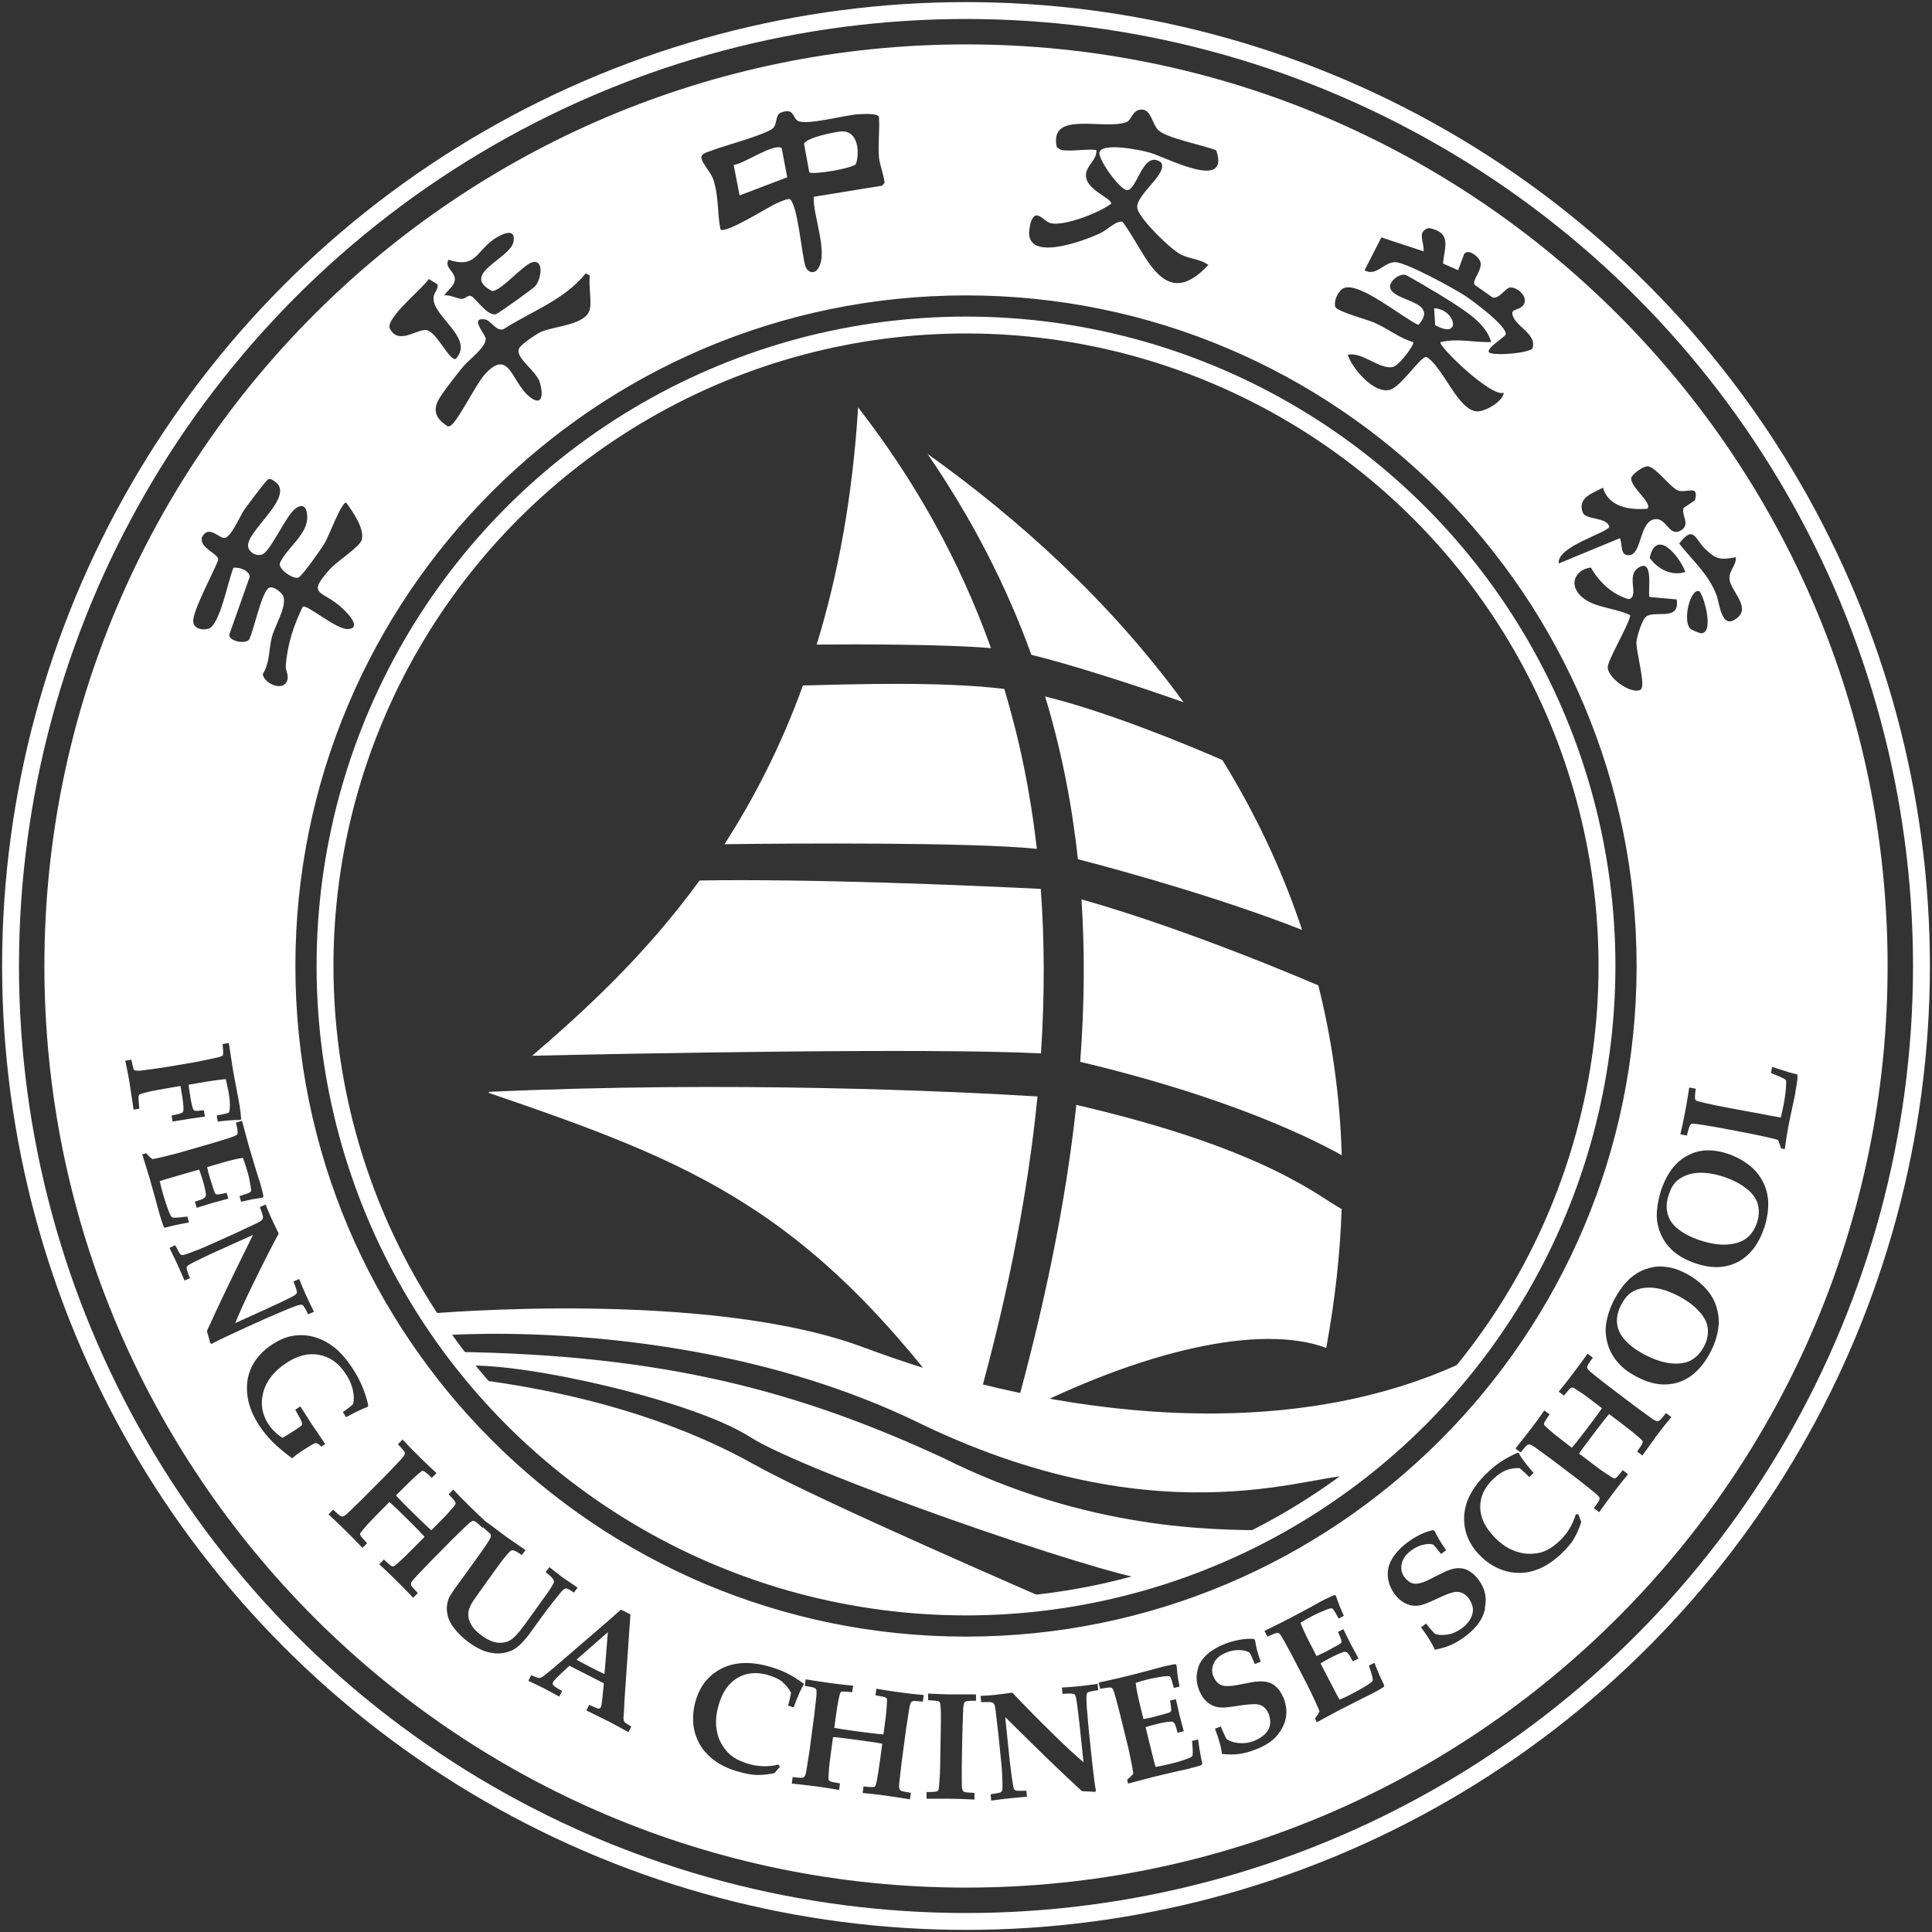 <?xml version="1.0" encoding="UTF-8"?>
<svg  xmlns="http://www.w3.org/2000/svg" version="1.1" viewBox="0 0 1832 1832">

  <rect x="0" y="0" width="1832" height="1832" fill="#333333" stroke="none"/>

  <defs>
    <style>
      .st0 {
        fill: #fff;
      }

      .st1 {
        fill: none;
        stroke: #fff;
        stroke-miterlimit: 10;
        stroke-width: 16px;
      }
    </style>
  </defs>
  <g id="Logo">
    <g>
      <circle id="inner_circle" class="st1" cx="916" cy="916" r="607.8"/>
      <g>
        <path class="st0" d="M716.4,1389.4c-58.2-32.9-144-65.8-264.8-81.4,111.5,131.9,278.1,215.7,464.4,215.7s54.4-1.8,80.9-5.4c-.4-.2-221.7-95.8-280.5-129h0Z"/>
        <path class="st0" d="M711.2,1362.6c52.8,33.9,333,130.9,379.6,135.7,39.8-11.9,77.9-27.8,113.9-47.3-53.2,0-173.5,0-310.7-68.7-134-61.9-261.9-97.7-463.3-100.4,3.3,4.4,6.8,8.8,10.2,13.1,58-2.8,216.4,33.1,270.3,67.6h0Z"/>
        <path class="st0" d="M820,1278.1c-148.2-56.2-413.7-32.4-414.6-32.3,4.5,6.9,9.1,13.8,13.9,20.5.3,0,243.5-20.1,455.7,84.7,235.2,112.5,381,41.1,408.1,49.2,42.9-32.6,81.3-70.7,114.2-113.3-187.7,93.3-428.9,47.4-577.3-8.9h0Z"/>
      </g>
      <g>
        <path class="st0" d="M983.2,804.9c-6.1-53.5-16.5-104-30.9-151.6-59.6-7.4-145.7-4.4-190.9-3.3-20.9,57.6-46.5,107.2-74.4,150.5,65.6-.8,233.3-2,296.2,4.4h0Z"/>
        <path class="st0" d="M987.1,998.8c3.6-54.7,3.4-106.6-.2-155.9-68.7-3.4-216.1-9.7-323.5-8-51.7,71-108.9,123.4-158.8,166.2,89.1-2,376.1-7.7,482.5-2.2h0Z"/>
        <path class="st0" d="M464.3,1035.2c-.4.3-.8.7-1.2,1,196.2,67.1,306,110.4,456.9,319.4,33.5-114.7,54.3-219.5,63.8-315.9-82.5-5-290.6-14.8-519.5-4.4h0Z"/>
        <path class="st0" d="M939.7,614.6c-30.1-84.3-72.8-159.7-126-228.3-5.3,85.6-19.3,159.9-39.3,224.9,40.5-.3,120.9-.4,165.3,3.4h0Z"/>
        <path class="st0" d="M1122.3,665.9c-70.2-96.3-157.1-174.3-242.8-235.5,42.3,61.6,74.8,125,98.5,190.5,38,9.3,99.1,29,144.3,45h0Z"/>
        <path class="st0" d="M1234.7,881.8c-19.3-58.1-45.1-111.7-75.6-161.1-34.5-15-109.1-45.8-168.1-60.3,15.2,50,25.4,101.4,31.1,154.3,49.8,13,138.3,37.9,212.6,67.1h0Z"/>
        <path class="st0" d="M1024.3,1006.9c56.1,13.2,164.6,42.6,248,88.5-1.7-56.8-9.5-110.4-22.2-161-.3,0-118.2-51.5-224.6-81.6,3.3,49.9,2.8,101.2-1.2,154h0Z"/>
        <path class="st0" d="M1020.6,1047.8c-10,93.2-30.3,191.3-59.2,295.1,121.8-62.6,233.3-88,296.2-64.8,8.4-45.6,13.2-89.4,14.6-131.7-20.4-10.4-69.9-56.6-251.6-98.7h0Z"/>
      </g>
      <circle id="outer_circle" class="st1" cx="916" cy="916" r="906"/>
      <g>
        <path class="st0" d="M1611.7,1244.2c-4.7-5.6-11.4-10.6-19.9-15.2-5.9-3.1-11.6-5.3-17.1-6.7-5.6-1.3-10.7-1.7-15.4-1.1s-8.8,2-12.3,4.3-6.7,6.1-9.6,11.5c-3.3,6.1-4.6,12.1-4,17.9s3.2,11.2,7.8,16.2c4.6,4.9,10.3,9.2,17.1,12.8h0c9.8,5.2,18.6,8.2,26.4,8.9,7.8.7,14.2-.3,19.1-3.1,4.9-2.8,8.8-7,11.9-12.7,2.8-5.3,4.1-10.7,3.8-16.2s-2.8-11.1-7.6-16.6h-.2Z"/>
        <path class="st0" d="M746.5,168.2l-5.3-27.8h0c-7.6-4.9-36,15.1-45.5,16l5.6,28.9,45.2-17.2h0Z"/>
        <path class="st0" d="M1359.9,292.3l1,16c25.8,14.3,19.3-15.3-1-16Z"/>
        <path class="st0" d="M811.7,155.4c3.8-12.2,1.6-32.3-14.6-30.7h0c-6.8.7-31.8,5.6-34.7,11.6l5,27.1c3.7,2.6,41.1-3.7,44.3-7.9h0Z"/>
        <path class="st0" d="M560,1580.9c4.9,2.5,9.2,4.7,13.2,6.5l3.2-39.7-29.8,26.1c3.9,2.2,8.4,4.5,13.4,7.1h0Z"/>
        <path class="st0" d="M1656.9,1127.8c-5.6-4.7-12.9-8.7-22.1-11.8-6.3-2.1-12.3-3.4-18-3.8s-10.8,0-15.3,1.4-8.4,3.4-11.5,6.2c-3.1,2.8-5.7,7.1-7.6,12.9-2.2,6.6-2.6,12.7-1.1,18.3,1.5,5.7,4.9,10.6,10.3,14.7,5.3,4.1,11.6,7.4,18.9,9.9h0c10.5,3.6,19.6,5.1,27.5,4.5s13.9-2.6,18.3-6.1c4.4-3.5,7.6-8.4,9.7-14.5,1.9-5.7,2.3-11.2,1.1-16.6s-4.6-10.4-10.1-15.2h0Z"/>
        <path class="st0" d="M916,42.1C433.4,42.1,42.1,433.4,42.1,916s391.3,873.9,873.9,873.9,873.9-391.3,873.9-873.9S1398.6,42.1,916,42.1ZM1646,528.5h0c.5,8-6.8,12.4-6,20.8,1.1,10.7,19.7,25.9,7.9,36.1-15.7,13.6-17-12.8-20.4-21.5-7.9-20.2-22.4-32-35.2-48.5,13.7-18.1,15-4.2,24.6,5.1,10.6,10.3,14.6,10.5,29.1,7.9h0ZM1613.1,600.5c-1.7,0-9.4-3.3-10.5-4.5h0c-7-7.4-.2-37.5,8.4-35.5,3.6.8,15.4,39.8,2.1,40h0ZM1556.1,653.7c-8,5.6-30.6-9.7-31.6-20.5-.6-6.7,19.8-39.8,21.4-49.8-15.2-7.9-41.3-6.8-50.8-23.2-6.3-10.8,2.3-21,13.5-22,7.6,13.7,20.8,26,36,30,10.1-3-2.8-21.9,8.6-29.6,15.8-10.7,8.8,23.9,11,27.5h0l25.7,2.3c3.4,22.3-23.1,8.7-30.1,17.4-3.2,4-7.9,18.3-8.1,23.6-.2,8.3,8.9,40.9,4.3,44.2h.1ZM1564.3,529c6.2-28.9,28.6-1.1,33.8,13.4-12.8,4.2-26.3-2.8-33.8-13.4ZM1526,499.4c-2.3-9.1-21.7-6.3-25-13-5.8-14.4,9.1-18.6,19-24,5.2,18.4,25.4,21.4,42.1,20,5.3-5.5-16.3-20.5-15.3-29.1.4-3.3,11.8-12.1,16.3-11,6.7.7,21,19.8,27.6,22.6,8.2,3.5,20.8-6.4,16.5,9.5l-10.8,7.3c-2.2,6.8,6.2,15-1.4,20.5-12.7,9.2-14.3-13.4-27.4-9.5-13.1,3.9-10.9,32.5-22.5,33.7-9.1,1-6.4-9.9-9-16.1h0l-58,24c-2.5-16.1,46.8-29.1,48-35h-.1ZM1309.8,225.1l40.1,13.2c.9-8.6-7-18.9,5.1-22.1,21.8,4.4,14.9,17.5,13.3,33.7l14.4,6.3,5.7-15.5c4-5.2,14.8,2.9,15.6,8.7,1,7.5-8.2,16.4-5.8,20.6l17.2,12.1c5.9,1.6,12.1-8.6,15.9-9.4,6.1-1.2,16.4,6.9,14.4,14.1-2,7.5-12.2,5.6-11.7,10.4,1.2,12.1,23.9,18.8,19.1,33.2-2.9,4.2-34.8,7.4-41.1,3.9-3.1-4.3,14.2-13.8,15.8-17.2,1.4-7.8-31.7-32.2-38.8-36.8-10.8-7-55.6-31.6-66.1-31.7-11,0-17.7,13.9-29,7.7l16-31.2h0ZM1273.9,273.3c14.8-6.8,56.5,28.4,71.1,34.8,20.5-23.1-23.4-21.7-26.8-35.2-1.4-5.5,8-13.6,14.3-12.3,2.2.5,34.7,19.9,39.3,22.9,15.5,10,37.3,22.4,42.2,40.9h0c-16.3.4-31.9-3.8-48,0-3.6,2.5,48.3,53,60,48-1.1,8.7-17.6,17.7-25,17.7-18.2,0-32.8-42.6-48.3-51.6-5.6-1-23.7,28-34.7,31.1-15.1,4.2-35.7-20-40-33.2,13.6-3.1,29.7,13.9,42.5,11.7,5.9-1,21.2-21.4,19.5-23.7-13.3-3.9-24.1-12.9-36.7-18.4-7.1-3.1-35.7-10.7-37.1-15-1.8-5.5,2.7-15.3,7.8-17.7h-.1ZM976.5,214.1c4.6-19.1,12.4-4.9,19-2.7,12.3,4,47.4-9.9,58.1-18.2,1.2-5.6-26.8-13.6-23.6-29.5,1.5-7.5,10.6-13.2,9.6-21.5-10-1.2-23.6,1.7-33,0h0c-1.2-.2-3.2-1.9-4.5-2.6-7.7-35.5,44.4-15.7,66.2-23.9,4.9-1.8,5.2-11.8,14.4-11.8s10,14.9,16.2,20c9.4,7.7,42,13.6,54.4,18.7,13.4,39.3-46.6,6.9-63.1,2.1-8-2.4-46.7-10.3-47.8.4.2,8,19.9,35.2,26.4,35.2,9.6,0,15.1-38.9,32.1-26.3,7.5,10.7-25.9,31.7-22.3,44.2,2.9,10.2,31.1,38,41.1,43.1,8.7,4.4,18.3,4.2,26.1,9.9-42.8,46.1-59.1-11.5-81.3-40.8-5.4-1.8-14.9,7.7-20.9,10.6-15.1,7.2-75.8,30.3-66.9-6.9h-.2ZM1551.9,916c0,351.2-284.7,635.9-635.9,635.9h0c-351.2,0-635.9-284.7-635.9-635.9S564.8,280.1,916,280.1s635.9,284.7,635.9,635.9h0ZM674.9,142.7c12.8-4.9,48.6-14.2,57.4-20.6,5.2-3.8,2.4-13.3,8.5-15.5,12.2-4.3,10.3,4.3,15.5,7.8,7.6,5.1,45.8-5.6,58.2-6.1,3.6-.2,19-1.2,19,3,.8,12.4-1.1,25.8,0,38h0c.6,6.8,4.7,16.8,5.3,24.1l-2.5,2.7-64.7,10.5c-1,17.6,14.5,53.6,3.9,68.4-3.6,5-9.3,3.6-11.6-2.1-3.6-9.1-7.6-62.3-15.7-64.3-4.1.7-7.9,2.5-11.6,4.1-8.4,3.6-47.8,29-53.4,24.9-3.2-15.4-1.5-31.6-6.8-47.3-2.6-7.6-11-15.4-11.3-21-.2-3.8,6.4-5.3,9.7-6.5h0ZM555.3,259.2l4,2c-1.3,9.4,1.8,23.4,0,32h0c-3.2,15.1-34.3,16-46.5,21.6-4.2,1.9-18.9,11.8-20.6,15.6-4,9,16.4,21,19.7,32.3,4,13.6,1.4,23.9-11.7,11.8-15.4-14.3-18-44.7-40.9-19-8.2,9.3-25.5,44.5-32,48.1-2.9,1.6-3,.4-5.1-1-8.6-5.9-11.6-13.1-6.7-22.9,3.4-6.7,18.3-25.5,23.8-32.2,5.4-6.6,22.8-18.9,21.1-27.1-.9-4.1-15.2-19.8-.5-17.5,5.6.9,10.8,12,17.8,9.1,26.6-17.1,57.1-27.3,77.6-52.7h0ZM425.3,246.3c24.8,8.1,25.8-6.2,41-18,5-3.9,23-15,20.7.5-2.4,16.4-51.6,31-20.4,47.1,8,.7,29.7-25.1,38.2-27.3,11.1-2.8,8.7,15.6,2.7,22.8-1.8,2.1-35.3,26.3-37.6,26.6-8.9,1.3-19.4-16.7-23.8-17.5-2.6-.5-5.1,2.7-7.7,2.9-4.6.3-11.6-4.3-17.1-3.2h0c2.8-5.1,9.7-8.6,10-15.2.4-7.7-10.2-10.8-6-18.8h0ZM406.6,264.5h0l8.3,5.2c1,4-3.2,7.7-3.7,11.8-2.5,18.2,39.6,38.9,20.9,58.9-6.4,1.4-17.1-24.2-26.9-27.2-8.5-2.6-27.6,15.3-35.8-2.2-2.6-10.4,30.9-37,37.2-46.4h0ZM191.3,509.8c6.3-12.4,15.3-.3,21.1.3,6.3.6,15-20.6,19-26.4,2.7-3.9,21.2-28.7,22.9-29.2,2.6-.8,3.9.5,5.9,1.8,21.6,14.2-28.7,48.2-24.8,62.7,1.4,5.3,8.3,9,13.7,6.5,7.8-3.6,22.3-36.8,30.9-43.2,7.8-5.8,11-.6,11.3,7.1.8,17.5-19.2,29.7-25.9,44.5-1.7,6.3,13.3,15.8,17.7,13.7,3.8-1.8,22-27.8,25.1-33.1,3.6-6.3,15.5-38.1,20-38,6.4,8.9,17.1,23.7,15,34.9-1.3,6.7-23.4,20.6-30.1,28-21.9,24.4-9.6,20.2,7.9,34.2,3.8,3,24.4,21.7,9.2,22.9-11.1.9-39-23.7-43.1-21.2-8.6,17.3-14.9,36.8-16.1,56.2-.3,3.9,2.3,7.7,1.8,11.6-1.8,13.8-21.7,6.2-23.7-3.7,7.1-11.7,5.5-22.7,8.7-35.3,2.6-10.4,14-28.2,11-38.2-1.1-3.8-9.6-10.6-13.6-8.6-7.1,3.6-14.5,40.5-19,49.2-4,4.7-19.4,1.3-18.8-4.7l19.4-54.8c0-5.9-10.4-9.7-15.5-8.5h0c-4.8,11.2-12.8,54.4-23.5,57.6-5.9,1.8-14,.2-14.6-6.7-.9-9.4,19.5-47.2,23.7-58.3.6-6.4-17.9-11.1-15.4-21.2h-.2ZM132.2,1051.3l-5.5.9-4.2-27.6c-.7-4-1.9-10.3-3.7-18.8l5.8-1c1,5.4,1.8,8.4,2.2,9.2.2.4.5.7,1,.9.6.3,1.9.4,3.8.4s4.5-.4,10.2-1.2,9.8-1.3,12.3-1.7l29.1-4.9c.7,0,7.2-1.4,19.6-4,3.6-.7,6.1-1.4,7.5-2.1.5-.2.8-.5,1-.9.2-.3.3-1,.4-2.1,0-1-.2-3.8-.6-8.4l5.9-1,3.8,25,6.3,33.7c.8,4.7,1.3,9.2,1.6,13.5l-.9.8c-2.8,0-6.2,0-10.4.4-4.2.3-7.8.7-10.9,1.2l-1-5.8c1.1-.2,3.6-.7,7.5-1.6,2-.4,3.3-.8,3.7-1.1.3-.2.5-.4.6-.8.4-.9.6-3,.7-6.2,0-3.2-.3-6.8-1-10.9,0-.8-.6-3-1.3-6.6-.8-3.6-1.3-6.1-1.6-7.3-4.8.3-13.3,1.5-25.5,3.6l-9.8,1.7c.8,6,1.4,10.1,1.8,12.2,1,6.1,2,9.9,2.8,11.4.3.6.9.9,1.8,1.1,1.2.2,4,0,8.1-.6l1,6.1c-8,1-18.2,2.6-30.6,4.7h0l-1-5.7c5.8-1.1,9.3-2.1,10.4-3,.5-.4.8-1.3.9-2.8,0-3.6-.6-9.1-1.9-16.6-.2-1.1-.5-2.9-1-5.6l-7.8,1.3c-11.1,1.9-18.9,3.3-23.3,4.4s-7,1.8-7.7,2.4c-.5.4-.8,1.1-.9,2s0,4.6.7,11.2h0v.2ZM155.3,1163.3c-1.2-2.8-2.5-6.9-4.1-12.3l-3-11.1c-3-10.9-5.1-18.4-6.3-22.5-.3-1.1-2.7-8.7-7-22.8h0l3.7-1.1c2.1,2.4,4,4.2,5.9,5.6,2-.3,5.2-.9,9.5-2,8-1.9,13.7-3.4,17.3-4.4l30.8-8.9c1.2-.3,5.6-1.7,13.3-4.1,5.1-1.6,8.2-2.9,9.2-3.7.4-.4.6-.8.7-1.3.2-1.4-.3-4.8-1.6-10.2l5.8-1.7,4.3,16c.9,3.2,1.7,6.2,2.5,9.1,1.8,6.2,3.9,13.2,6.2,20.8l4.4,13.8c.5,1.6,1.3,5,2.6,10.1,0,.5.2,1.2.2,2.4l-.8.7-10.2,1.6c-.7.2-4,.9-10.1,2.2l-1.5-5.3c5.4-1.7,8.6-2.8,9.8-3.5.6-.4,1-.8,1.1-1.2.2-.7,0-2.7-.5-5.8-.8-4.7-1.8-9.2-3.1-13.5-1.2-4.1-2.5-8.2-4.1-12.3-5.3.8-12,2.4-19.9,4.7l-14,4.1c.7,3.2,1.5,6.4,2.5,9.8.3,1.1,1.5,4.8,3.6,11.3.8,2.4,1.3,3.8,1.7,4.2.4.3,1,.6,1.7.6,1.9,0,4.9-.5,9-1.6l1.6,5.6-15.1,4.1-14.9,4.6-1.7-5.9c5.3-1.5,8.5-2.8,9.5-3.9.8-.8,1-2,.9-3.4-.4-3.3-1.3-7.4-2.8-12.3-1.3-4.4-2.5-8-3.6-10.8l-29,8.4c-3.2.9-6,1.8-8.3,2.6.8,3.8,1.9,8.2,3.4,13.3,1.4,4.9,2.9,9.4,4.4,13.5s2.7,6.5,3.6,7.3c.3.3.8.4,1.5.5,2.4.2,6.8-.2,13.2-1l1.6,5.6c-9.3,1.6-16.9,3.3-22.8,5l-1.2-.6h0v-.3ZM199.5,1274.1c-1-3.9-2.1-7.9-3.3-11.9,9.4-21,23.9-51.4,43.7-91.2l-32.4,14.6c-6.7,3-13.7,6.3-20.8,9.8-5,2.4-7.9,4.1-8.8,4.9-.4.4-.7.9-.9,1.4,0,.6,0,1.4.3,2.5.9,3,1.7,5.1,2.3,6.4,0,.3.3.7.7,1.3l-5.3,2.4c-3.6-8.3-5.7-13-6.2-14.1-1.9-4.2-4.6-9.8-8.1-16.9l5.5-2.5h0c2.6,5,4.1,7.8,4.7,8.4.4.4.8.7,1.4.8.5.2,1.5,0,2.8-.3,1.8-.5,5.9-2,12.4-4.5,3.7-1.4,8.4-3.5,14.2-6.1l20.9-9.4,18.8-8.8c3.1-1.5,5.2-2.5,6-3.2.9-.7,1.4-1.3,1.7-1.9s.3-1.5.2-2.5c-.2-1.1-1.1-4-2.9-8.7l5.5-2.4c2.2,5.6,3.9,9.7,5.1,12.3l4.4,9.3,2.9,5.9c-7.7,14.2-16.2,31-25.7,50.6-6.9,14.1-12,25.5-15.5,34.3l15-6.8c23.3-10.5,36.9-16.9,40.8-19.3,1.5-.9,2.4-1.8,2.6-2.6.3-1.3-.8-4.9-3.3-10.7l5.5-2.4c2.1,5.4,4.2,10.3,6.2,14.7,1.9,4.3,4.5,9.8,7.8,16.4l-5.5,2.4c-2.5-5.2-4.3-8.2-5.4-8.9-.4-.2-.8-.3-1.3-.3-2.5.3-7.6,2.1-15.4,5.4s-13.6,5.8-17.3,7.4c-28.8,12.9-46.2,21.1-52.1,24.4l-1-.6-.2.4ZM304.6,1371.6c-2-2-3.6-3.1-5-3.2-.6,0-1.9.4-3.7,1.5-4.7,2.8-8,4.9-10,6.2-3,2-6,4.2-8.9,6.7-7.6-5.6-13.7-10.8-18.5-15.5-4.7-4.8-8.9-9.9-12.5-15.3-5.9-8.9-9.6-17.8-11.1-26.7-1-6.2-1-12.1,0-17.8,1.1-5.6,3-10.6,5.7-15,4.2-6.8,9.9-12.6,17.3-17.5,6.2-4.1,12.3-6.8,18.1-8s11.6-1.3,17.2-.3,10.9,2.9,15.8,5.6c4.9,2.8,9.4,6.1,13.3,10.1,4,4,7.7,8.7,11.4,14.2,4.5,6.7,8,13.4,10.6,20.1,2.6,6.6,4.2,12,4.9,16.3l-.8,1.2c-4.1,1.3-10.9,4.6-20.2,9.6h0l-3.1-4.8c1.3-.8,3.1-2.2,5.5-4,1.7-1.3,3-2.4,4.1-3.5.5-1.8.8-3.5.8-5.1,0-3.7-.5-7.6-1.8-11.6-1.2-4-3.2-8.2-6.1-12.4-6.5-9.9-14.9-15.8-25-17.7-10.1-1.9-20.5.7-31.2,7.8-11.7,7.8-19,17.1-21.8,27.9-2.8,10.9-1.1,20.8,4.9,30,1.8,2.7,3.7,5.1,6,7.2,2.2,2.2,4.7,4.1,7.3,5.8,1.2-.6,3.3-1.8,6.4-3.8,3.1-1.9,5-3.1,5.6-3.5,3.8-2.5,6-4.2,6.5-4.9.3-.6.3-1.3,0-2.3-.5-1.7-2.6-5.7-6.3-12.1l4.8-3.2,11.5,17.9,12.1,17.8-3.9,2.6h0v-.3ZM484.3,1565.4c-3.4,1.5-7.3,2.3-11.6,2.5-4.3,0-8.8-.7-13.3-2.3-4.6-1.7-9.4-4.3-14.4-7.9-5.9-4.2-10.8-9-14.7-14.2-2.9-3.8-4.8-7.6-5.7-11.2s-1.2-7.1-.7-10.4,1.4-6.2,2.8-8.6c.8-1.5,3.4-5.3,7.8-11.4l8.1-11.1,10.6-14.7c3.9-5.4,7.3-10.3,10.2-14.8,1.1-1.8,1.8-3.2,2-4.2,0-.6,0-1.4-.4-2.6l-6.9-6.2h0l.5-.7-1.1,1.1c-3.3-3.1-5.3-4.9-6.2-5.5-.8-.6-1.6-.9-2.2-1s-1.2,0-1.8.4c-1.4.7-3.9,2.9-7.5,6.5l-10.2,9.9-23.4,23.7-9.6,10.1c-3.7,3.8-5.9,6.4-6.6,7.7-.3.6-.4,1.2-.4,1.8s.4,1.3,1,2.1,2.5,2.9,5.6,6.2l-4.4,4.5c-5.3-5.7-11.1-11.6-17.2-17.6-5.5-5.4-10.5-10.2-15-14.2l4.4-4.5c3.8,3.4,6,5.4,6.8,5.9s1.5.7,2.1.6c.6,0,2-1.1,4.1-2.9,3.7-3.2,8.7-8,15.1-14.5l10.5-10.6c-1.5-1.9-6.3-6.9-14.4-14.9-7.8-7.7-13-12.8-15.7-15.3-1.1-1-2.2-1.9-3.3-2.8l-10.5,10.6c-5.2,5.3-8.5,8.7-9.8,10.2-4.2,4.8-6.5,7.5-7,8.3-.3.5-.4.9-.4,1.4s.2,1,.7,1.8c.4.7,2.4,3,5.9,6.7l-4.4,4.5c-4.1-4.4-8.8-9.3-14.4-14.8-6.2-6.1-12.1-11.8-17.8-17h0l4.4-4.5c3.3,3.1,5.3,4.9,6.2,5.5.8.6,1.6.9,2.2,1s1.2,0,1.8-.4c1.3-.7,3.8-2.8,7.5-6.5l10.2-9.9,23.5-23.7,9.7-10.2c3.7-3.8,5.8-6.3,6.5-7.7.3-.6.5-1.2.4-1.8,0-.6-.4-1.3-1-2.1s-2.4-2.9-5.6-6.2l4.4-4.5c5.3,5.7,11.1,11.6,17.2,17.6,5.5,5.4,10.5,10.2,15,14.2l-4.4,4.5c-3.8-3.4-6-5.4-6.8-5.9s-1.5-.7-2.1-.6c-.6,0-2,1.1-4.1,2.9-3.7,3.2-8.8,8-15.2,14.5l-5.8,5.8c2.2,2.6,7.2,7.8,15,15.4,9.8,9.7,16,15.6,18.5,17.6l5.8-5.8c5.2-5.2,8.5-8.6,9.9-10.2,4.2-4.8,6.5-7.5,6.9-8.2.3-.5.4-1,.4-1.4s-.2-1-.7-1.8c-.4-.7-2.4-3-5.9-6.7l4.4-4.5c4.1,4.4,8.8,9.3,14.4,14.8,6,5.9,11.7,11.4,17.3,16.5l.2-.2,18.6,13.9,7.9,5.5,7.9,5.4,2.2,1.5-3.5,4.8c-4.2-3-7.1-4.5-8.7-4.6-.8,0-1.7.3-2.6,1.2-2.3,2-6.3,7.1-12.2,15.2l-9.7,13.4-4.8,6.8c-5.1,7.1-8.2,11.5-9.2,13.2-2.3,3.9-3.5,7.4-3.6,10.7,0,3.3.8,6.7,2.9,10.2,2,3.6,5.4,7,10.1,10.4,5.4,3.9,10.3,6,14.8,6.5s8.5-.3,11.9-2.2,8.2-7,14.1-15.2l8.5-11.8c7.3-10.2,11.8-16.4,13.4-18.7,3.4-4.9,5.2-8.1,5.5-9.4.2-.8,0-1.6-.3-2.3-.8-1.6-3.3-4-7.5-7.2l3.5-4.8c6.8,5.3,10.8,8.4,12.1,9.4.3.2.9.6,1.6,1.1l13.1,8.9-3.5,4.8c-3.6-2.6-6.1-3.9-7.4-4-.7,0-1.5.3-2.4.9-.9.7-4,4.4-9.3,11.1s-9.3,12.1-12.2,16.1l-9.8,13.6c-2.5,3.5-5.3,6.9-8.5,10.2-3.2,3.3-6.5,5.8-9.9,7.3h-.4ZM595.9,1642.4l-17.4-9.4-22.5-11.1,2.7-5.3c5.2,2.4,8.3,3.6,9.1,3.6s1.5-.5,1.9-1.3c.5-1.1.9-3,1.2-5.9l1.7-16.8-32.6-16.7-6.7,6.2c-5.1,4.8-8,7.8-8.8,9.3-.5,1-.6,1.9,0,2.7.7,1.1,3.5,3.1,8.5,5.8l-2.7,5.3-14.5-7.9-14.8-7.1h0l2.7-5.3c3.6,1.5,5.7,2.3,6.5,2.5s1.5,0,2.1,0c.7-.2,1.5-.6,2.4-1.2s4-3.1,9.3-7.4c2.4-2.1,7.2-6.2,14.3-12.3l37.5-32.3,13-11.5,9,4.6-5.6,80.8-.5,10.7-.5,7.1c0,1,.2,1.7.4,2.3.2.5.5,1,.9,1.4s1.6,1.2,3.5,2.3c.6.4,1.5,1,2.6,1.8l-2.7,5.3h0v-.2ZM742,1594.9c-3.3-2.7-8-4.9-13.9-6.6-10.7-3.1-20.3-2.2-28.7,2.7s-14.4,13.4-17.9,25.6c-2.1,7.3-2.9,14.1-2.4,20.2.6,6.1,2.1,11.5,4.7,16.1s5.4,8.3,8.6,11c4.3,3.6,10,6.5,17.1,8.6,4.7,1.4,9.2,2.1,13.7,2.3,4.5.2,9.5-.3,15.1-1.5l1.2,2.1h0l-5.2,6c-6.6,1.3-12.3,1.9-17.2,1.7-4.9-.2-10.7-1.3-17.5-3.3-9.7-2.8-17.8-6.8-24.3-12.1-5.1-4.2-9.1-8.9-12-14.1s-4.7-10.6-5.5-15.9c-1.2-8.1-.6-16.4,1.8-24.8,4.2-14.4,12.5-24.7,25-30.9,12.5-6.2,27.7-6.7,45.6-1.5,6.2,1.8,11.6,3.9,16.2,6.2,4.6,2.3,9.9,5.6,15.7,9.8v1c-1.3,1.9-2.6,4.5-4,7.6-2.2,5-4,9.6-5.5,13.9l-5.3-1.6c1.4-5.1,2.3-9.1,2.8-12.2-2.1-4.1-4.9-7.5-8.2-10.2h.1ZM875.3,1613.6c-4.5-.5-7.2-.7-8.2-.7s-1.8.2-2.3.5-.9.8-1.2,1.4c-.7,1.4-1.4,4.6-2.1,9.7l-2.2,14.1-4.4,33.1-1.6,13.9c-.7,5.3-.9,8.6-.6,10.1.2.7.4,1.2.8,1.7.4.4,1.1.8,2,1.1,1,.3,3.7.8,8.2,1.5l-.8,6.2c-7.7-1.3-15.8-2.5-24.4-3.7-7.7-1-14.5-1.8-20.5-2.3l.8-6.2c5.1.5,8.1.7,9,.6.9,0,1.6-.3,2-.8.4-.4.9-2,1.5-4.8,1-4.8,2.1-11.7,3.3-20.7l2-14.8c-2.3-.6-9.1-1.7-20.5-3.2-10.9-1.4-18.1-2.4-21.8-2.8-1.5-.2-2.9-.2-4.4-.2l-2,14.8c-1,7.3-1.5,12.1-1.7,14.1-.5,6.3-.7,9.9-.6,10.8,0,.5.2,1,.5,1.3s.8.7,1.6,1c.8.3,3.7.9,8.8,1.8l-.8,6.2c-5.9-1.1-12.7-2.1-20.4-3.2-8.6-1.1-16.7-2.1-24.5-2.8h0l.8-6.2c4.5.5,7.2.7,8.2.7s1.8-.2,2.3-.5.9-.8,1.2-1.4c.7-1.3,1.4-4.6,2.1-9.7l2.2-14,4.4-33.1,1.6-14c.7-5.2.8-8.6.6-10.1,0-.7-.3-1.2-.8-1.7s-1.1-.8-2-1.1c-1-.3-3.7-.9-8.2-1.6l.8-6.2c7.7,1.3,15.8,2.5,24.4,3.7,7.7,1,14.5,1.8,20.5,2.3l-.8,6.2c-5.1-.5-8.1-.7-9-.6-.9,0-1.6.3-2,.8-.4.4-.9,2-1.5,4.8-1.1,4.8-2.2,11.7-3.4,20.7l-1.1,8.1c3.3.7,10.4,1.8,21.3,3.3,13.7,1.8,22.1,2.8,25.3,2.9l1.1-8.1c1-7.3,1.6-12,1.7-14.1.5-6.3.7-9.9.6-10.7,0-.6-.2-1.1-.5-1.4s-.8-.7-1.6-1c-.8-.3-3.7-.9-8.8-1.8l.8-6.2c5.9,1.1,12.7,2.1,20.4,3.2,8.6,1.2,16.7,2.1,24.5,2.8l-.8,6.2h.2ZM925.5,1612.7c-4.8,0-7.7.2-8.6.4-.9.2-1.6.4-1.9.8-.4.3-.7.7-.8,1.2-.3.8-.6,2.3-.8,4.6,0,1.2-.2,3.6-.3,7-.4,11.7-.6,18-.6,18.9l-.5,28.7v13.1c0,4.9,0,8.1.6,9.6.2.7.5,1.2.9,1.6s1.2.7,2.1.9,3.8.4,8.4.6v6.3c-7.8-.4-16.1-.7-24.9-.8-7.7,0-14.5,0-20.5,0v-6.3c5,0,7.9-.2,8.7-.4,1-.2,1.7-.4,2-.8s.6-.7.7-1.1c.2-.6.4-2.8.7-6.7.5-5.7.8-11,.8-15.8l.5-29.8c.2-9.5.2-15.5.2-18.2,0-6-.4-9.8-.7-11.3,0-.6-.3-1.1-.7-1.4s-.9-.6-1.7-.8-3.8-.5-9-.8v-6.3c6.1.4,12.9.6,20.7.8,8.7,0,16.9,0,24.7,0h0v6.3h0v-.3ZM1030.9,1622.6c.6,8.5,1.2,14.7,1.6,18.7,3.2,31.4,5.4,50.5,6.7,57.1l-.9.7c-4-.3-8.1-.5-12.3-.6-17-15.5-41.3-38.9-72.8-70.3l3.6,35.3c.7,7.3,1.7,14.9,2.8,22.9.8,5.5,1.4,8.8,1.9,9.9.2.6.6,1,1.1,1.3s1.3.5,2.4.5c3.1,0,5.4,0,6.8,0,.3,0,.8,0,1.4-.2l.6,5.8c-9,.8-14.1,1.3-15.3,1.4-4.6.5-10.8,1.2-18.6,2.3l-.6-6h0c5.6-.8,8.7-1.4,9.5-1.8.5-.2.9-.6,1.2-1.1.3-.5.5-1.4.6-2.7,0-1.8,0-6.2-.3-13.2-.2-3.9-.6-9.1-1.3-15.3l-2.3-22.8-2.4-20.6c-.4-3.4-.8-5.7-1.1-6.7-.3-1-.8-1.8-1.3-2.2s-1.3-.8-2.3-.9c-1.1-.2-4.1-.2-9.2,0l-.6-6c6-.3,10.5-.6,13.3-.9l10.3-1.3,6.5-.9c11,11.7,24.3,25.2,39.8,40.4,11.2,10.9,20.4,19.5,27.7,25.6l-1.7-16.4c-2.6-25.4-4.4-40.4-5.4-44.8-.4-1.7-.9-2.8-1.6-3.3-1.2-.7-4.9-.8-11.2-.3l-.6-6c5.8-.3,11.1-.7,15.9-1.2,4.7-.5,10.7-1.2,18-2.3l.6,6c-5.8.7-9.1,1.5-10.2,2.3-.4.3-.6.7-.7,1.1-.5,2.4-.4,7.9.3,16.3h0v.3ZM1139.2,1673.7c-2.9,1.1-7,2.2-12.5,3.6l-11.2,2.5c-11,2.6-18.6,4.3-22.8,5.4-1.1.3-8.8,2.3-23,6.1h0l-.9-3.7c2.4-2,4.4-3.9,5.8-5.7-.2-2-.7-5.2-1.6-9.6-1.6-8-2.8-13.8-3.7-17.4l-7.7-31.2c-.3-1.2-1.5-5.7-3.5-13.4-1.4-5.2-2.5-8.3-3.3-9.3-.3-.4-.8-.7-1.3-.8-1.4-.2-4.8.2-10.3,1.2l-1.4-5.9,16.2-3.6c3.2-.7,6.2-1.5,9.2-2.2,6.3-1.6,13.3-3.3,21.1-5.4l14-3.8c1.7-.4,5.1-1.1,10.2-2.2.5,0,1.3-.2,2.4-.2l.7.8,1.1,10.3c0,.7.7,4.1,1.8,10.1l-5.4,1.3c-1.4-5.4-2.5-8.7-3.1-9.9-.3-.6-.7-1-1.2-1.2-.7-.3-2.6-.2-5.8.2-4.7.6-9.2,1.5-13.6,2.5-4.1,1-8.3,2.2-12.5,3.6.6,5.4,1.9,12.1,3.9,20.1l3.5,14.2c3.2-.5,6.5-1.2,9.9-2.1,1.1-.3,4.9-1.3,11.4-3.1,2.5-.7,3.9-1.2,4.3-1.6s.6-.9.7-1.7c0-1.9-.3-4.9-1.2-9l5.6-1.4,3.5,15.3,4,15.1-5.9,1.5c-1.3-5.4-2.4-8.6-3.5-9.6-.8-.8-1.9-1.1-3.4-1-3.3.3-7.5,1-12.4,2.2-4.5,1.1-8.1,2.1-11,3.1l7.2,29.3c.8,3.3,1.6,6.1,2.3,8.4,3.8-.6,8.3-1.6,13.4-2.8,5-1.2,9.6-2.5,13.7-3.9s6.6-2.5,7.4-3.3.5-.8.6-1.5c.3-2.4,0-6.8-.5-13.2l5.7-1.4c1.2,9.4,2.6,17,4,22.9l-.7,1.1h0l-.2.3ZM1219.6,1627.4c-.6,3.9-1.9,7.8-4.1,11.7-2.2,3.9-4.6,7.1-7.5,9.7-4.5,4.1-10.5,7.6-18,10.4-5.5,2.1-10.5,3.4-15.2,4s-10,.6-16.1,0c-.5-5.6-2.7-13.6-6.6-24l5.6-2.1c1.1,3.2,2.9,7.1,5.2,11.7,2.7,2.1,6.5,3.5,11.4,4s9.7,0,14.6-1.9c4.2-1.6,7.7-3.8,10.5-6.5s4.4-5.7,4.9-8.9c.5-3.2,0-6.4-1.1-9.8-1.1-2.8-2.5-5-4.3-6.6s-4-2.6-6.7-3-7.1,0-13.2.7c-8.7,1.3-14.4,2.1-17.3,2.3-4.3.3-8-.2-11.1-1.5s-5.9-3.3-8.2-5.9-4.2-5.8-5.5-9.3c-1.9-5-2.6-10-2-15s2-9.3,4.6-12.9,5.8-6.7,9.7-9.3,8.2-4.8,12.7-6.5c4.7-1.8,9.4-3.1,14.2-3.9,4.7-.8,9-1,12.9-.7l1.1,1.4c.5,3.1,1.1,6.1,1.8,9,.8,2.9,1.9,6.6,3.5,11.2h0l-5.6,2.2c-2-5.1-3.6-8.7-4.8-10.7-2.1-1.4-5.2-2.3-9.1-2.5-4-.2-8.1.4-12.3,2-6.1,2.3-10.2,5.6-12.3,9.8-2.2,4.3-2.5,8.5-.9,12.6,1.2,2.9,2.5,5.1,4.2,6.6s3.5,2.4,5.6,2.8,5.1.4,8.8,0c2.8-.4,6.6-1.1,11.5-2.1s8.1-1.5,9.6-1.7c4-.4,7.3-.4,10,0,2.7.5,5.1,1.3,7,2.5,2,1.2,3.8,3,5.7,5.3,1.8,2.3,3.3,5.1,4.6,8.3,2.1,5.7,2.8,11.1,2.1,16.3h0v.3ZM1312.1,1599.7c-2.6,1.7-6.3,3.8-11.3,6.4l-10.3,5.1c-10.1,5.1-17.1,8.6-20.9,10.6-1,.5-8,4.3-20.9,11.3h0l-1.8-3.4c1.9-2.5,3.3-4.8,4.3-6.9-.7-1.9-1.9-4.9-3.8-8.9-3.4-7.4-6-12.8-7.7-16.1l-14.8-28.5c-.6-1.1-2.8-5.2-6.6-12.2-2.6-4.7-4.4-7.5-5.4-8.3-.4-.3-.9-.5-1.4-.5-1.4,0-4.6,1.3-9.7,3.6l-2.8-5.4,14.8-7.3c2.9-1.5,5.7-2.9,8.4-4.3,5.8-3,12.2-6.4,19.2-10.2l12.7-7c1.5-.8,4.6-2.3,9.4-4.5.4-.2,1.2-.4,2.3-.7l.9.6,3.5,9.7c.3.7,1.7,3.8,4.1,9.4l-4.9,2.6c-2.7-4.9-4.4-7.9-5.3-8.9-.5-.5-.9-.8-1.4-.9-.8,0-2.6.4-5.6,1.6-4.4,1.7-8.6,3.6-12.6,5.7-3.8,1.9-7.5,4.1-11.3,6.4,1.9,5.1,4.7,11.3,8.5,18.6l6.7,13c3-1.3,6-2.7,9.2-4.3,1-.5,4.4-2.4,10.4-5.7,2.3-1.2,3.5-2.1,3.8-2.5.3-.5.3-1.1.2-1.8-.3-1.9-1.4-4.7-3.3-8.5l5.1-2.7,7,14.1,7.4,13.7-5.4,2.8c-2.5-4.9-4.4-7.8-5.6-8.6-.9-.6-2.1-.6-3.5-.2-3.2,1-7,2.8-11.6,5.1-4.1,2.1-7.4,4-9.9,5.6l13.9,26.8c1.6,3,2.9,5.5,4.2,7.6,3.6-1.5,7.7-3.5,12.3-5.9,4.6-2.4,8.7-4.7,12.4-7s5.9-3.9,6.5-5c.2-.3.3-.8.2-1.6-.3-2.4-1.5-6.7-3.6-12.8l5.2-2.7c3.4,8.8,6.5,16,9.3,21.4l-.4,1.2h0v.4ZM1408.3,1525.2c-1,4.3-2.5,8.1-4.5,11.4-3.2,5.2-8,10.3-14.4,15.1-4.7,3.5-9.2,6.2-13.5,8.1s-9.4,3.4-15.4,4.5c-2.1-5.2-6.4-12.3-13-21.2l4.8-3.6c2,2.8,4.7,6,8.3,9.7,3.2,1.3,7.2,1.5,12.1.7,4.8-.8,9.3-2.8,13.5-5.9,3.6-2.7,6.4-5.8,8.2-9.2,1.9-3.4,2.6-6.7,2.2-9.9-.4-3.2-1.7-6.2-3.8-9.1-1.8-2.4-3.8-4.1-6-5.2-2.2-1-4.6-1.4-7.3-1s-6.8,1.8-12.4,4.3c-8,3.7-13.3,6.1-15.9,7-4,1.5-7.7,2-11.1,1.7-3.4-.4-6.6-1.5-9.6-3.4s-5.6-4.4-7.9-7.4c-3.2-4.3-5.2-8.8-6.2-13.8-.9-4.9-.6-9.5.8-13.7s3.7-8.1,6.7-11.7,6.5-6.9,10.4-9.8c4-3,8.2-5.6,12.5-7.7s8.4-3.5,12.2-4.2l1.5,1c1.3,2.9,2.8,5.6,4.3,8.2s3.7,5.8,6.5,9.8h0l-4.8,3.6c-3.4-4.3-5.9-7.3-7.6-8.9-2.4-.8-5.6-.7-9.5.2s-7.6,2.7-11.2,5.4c-5.2,3.9-8.2,8.2-9.1,12.9s0,8.8,2.6,12.3c1.9,2.5,3.9,4.2,5.8,5.2,2,1,4,1.3,6.2,1.1,2.2-.2,5-1,8.4-2.4,2.6-1.2,6-2.9,10.5-5.2s7.4-3.7,8.7-4.3c3.7-1.5,6.9-2.4,9.6-2.7,2.7-.3,5.2,0,7.4.5s4.5,1.8,6.9,3.5,4.6,3.9,6.7,6.7c3.7,4.9,5.8,9.9,6.6,15.1.6,3.9.3,8-.6,12.4h.4ZM1492.5,1459.2c-2.6,4.1-6.4,8.7-11.5,13.6-7.2,7-14.7,12.1-22.5,15.2-6.1,2.4-12.2,3.6-18.2,3.5s-11.5-1.1-16.6-3.1c-7.7-2.9-14.6-7.5-20.7-13.8-10.4-10.7-15.3-23.1-14.6-37,.7-13.9,7.8-27.4,21.2-40.4,4.6-4.5,9.1-8.2,13.4-11,4.3-2.9,9.8-5.8,16.3-8.8l.9.4c1,2.1,2.5,4.6,4.6,7.3,3.2,4.3,6.4,8.2,9.4,11.6l-4,3.9c-3.7-3.7-6.8-6.5-9.3-8.5-4.6-.2-8.9.6-12.9,2.1-4,1.6-8.2,4.5-12.6,8.8-8,7.8-11.9,16.6-11.8,26.3s4.6,19.1,13.4,28.2c5.3,5.5,10.8,9.5,16.4,12s11,3.8,16.3,3.9c5.3,0,9.9-.6,13.8-2.1,5.3-2,10.6-5.5,15.9-10.7,3.5-3.4,6.4-7,8.7-10.8s4.4-8.4,6.2-13.9h2.4l2.7,7.4c-2.1,6.4-4.4,11.7-7,15.8h.1ZM1569.5,1363.5c-4.7,6.2-8.7,11.7-12.1,16.7l-5-3.8c2.9-4.2,4.6-6.7,4.9-7.5.4-.8.5-1.6.3-2.2-.1-.6-1.3-1.8-3.5-3.7-3.6-3.2-9.1-7.6-16.3-13.1l-11.9-9c-1.7,1.7-6,7.1-12.9,16.2-6.6,8.7-11,14.6-13.2,17.6-.9,1.2-1.6,2.4-2.4,3.7l11.9,9c5.9,4.5,9.7,7.3,11.4,8.4,5.3,3.5,8.3,5.5,9.1,5.8.5.2,1,.3,1.4.2s1-.3,1.7-.9c.7-.5,2.6-2.8,5.9-6.8l5,3.8c-3.9,4.6-8.1,10-12.8,16.1-5.2,6.9-10.1,13.5-14.6,19.9h0l-5-3.8c2.7-3.7,4.2-5.9,4.7-6.8.4-.9.7-1.7.7-2.3s-.2-1.2-.6-1.7c-.9-1.2-3.3-3.4-7.4-6.6l-11.1-8.8-26.6-20.2-11.4-8.3c-4.2-3.2-7.1-5-8.5-5.5-.6-.2-1.2-.3-1.8-.2-.6,0-1.2.6-2,1.2s-2.6,2.8-5.4,6.4l-5-3.8c4.9-6,10-12.5,15.3-19.4,4.7-6.2,8.7-11.7,12.1-16.7l5,3.8c-2.9,4.2-4.6,6.7-4.9,7.5-.4.8-.5,1.6-.3,2.2.1.6,1.3,1.8,3.5,3.7,3.6,3.3,9,7.7,16.3,13.2l6.5,5c2.3-2.6,6.8-8.2,13.4-16.9,8.3-11,13.4-17.8,15.1-20.6l-6.5-5c-5.9-4.5-9.7-7.3-11.4-8.5-5.3-3.5-8.3-5.4-9-5.8-.5-.2-1-.3-1.5-.3s-1,.4-1.7.9-2.6,2.8-5.9,6.8l-5-3.8c3.9-4.6,8.1-10,12.8-16.1,5.2-6.9,10.1-13.5,14.6-19.9l5,3.8c-2.7,3.7-4.2,5.9-4.7,6.8-.4.9-.7,1.7-.7,2.3s.2,1.2.6,1.7c.9,1.3,3.4,3.5,7.4,6.6l11.2,8.8,26.6,20.2,11.3,8.2c4.3,3.2,7.1,5,8.4,5.5.7.2,1.3.3,1.9,0,.6,0,1.2-.5,2-1.2s2.6-2.8,5.4-6.4l5,3.8c-4.9,6-10,12.5-15.3,19.4h0v.3ZM1629.5,1257.8c-.8,8.3-3.5,16.8-8.2,25.5-5,9.4-11.1,16.6-18.1,21.6s-14.9,7.6-23.6,7.9c-8.7.3-18.1-2.2-28-7.5-7.7-4.1-13.8-8.8-18.2-14.2-4.5-5.4-7.5-11.3-9.2-17.7s-2.1-12.7-1.1-18.7c1.2-7.7,3.9-15.4,8-23.1,4.1-7.6,8.8-14,14.3-19.1,4.1-3.7,8.6-6.6,13.6-8.5s9.6-2.9,13.8-3.1c4.2,0,8.5.4,12.9,1.5s8.9,2.9,13.5,5.4c7.9,4.2,14.5,9.5,19.8,15.8,4,4.7,6.9,10,8.7,16s2.5,12,1.9,18v.2ZM1672.6,1164.9c-3.4,10.1-8.2,18.2-14.4,24.2-6.1,6-13.5,9.9-22,11.6s-18.2.8-28.8-2.9h0c-8.2-2.8-15-6.5-20.3-11-5.3-4.6-9.3-9.9-12-16s-4.1-12.2-4.1-18.3,1.4-15.8,4.2-24,6.4-15.2,11-21.1c3.4-4.3,7.4-7.9,12.1-10.6s9-4.4,13.1-5.2c4.1-.8,8.4-1,12.9-.6s9.2,1.4,14.2,3.1c8.5,2.9,15.8,7,22.1,12.4,4.7,4,8.4,8.8,11.2,14.4s4.4,11.4,4.8,17.5c.5,8.3-.8,17.2-3.9,26.5h-.1ZM1702.5,1036.2c-.2.8-1.3,6.3-3.5,16.4-1.6,7.7-2.8,13-3.3,16.1-.9,4.6-2,11.6-3.3,21h0l-3.6-.7c-.3-1.3-.9-3.2-1.8-5.6-.4-1.1-.7-1.8-1-2.2-.2-.2-.4-.4-.7-.5-1.1-.4-5.2-1.4-12.4-3s-15.7-3.3-25.8-5.2c-14.8-2.8-23.9-4.5-27.4-5-8.8-1.5-13.9-2.1-15.2-1.9-.6,0-1.1.3-1.5.8-.9.9-2,4.4-3.4,10.4l-6.2-1.2c1.4-5.9,2.8-12.6,4.3-20.2,1.6-8.5,3-16.6,4.1-24.2l6.2,1.2c-.8,5.3-.9,8.6-.6,9.9.2.6.6,1,1.1,1.4.6.3,3.4,1.1,8.5,2.3s11.6,2.5,19.4,4c.8.2,7.6,1.4,20.3,3.8,6.7,1.2,13.3,2.4,19.9,3.7,6.6,1.2,10.6,1.9,12,2.2,1.5-6.4,2.5-10.8,2.9-13.1,1.3-7.1,2.1-13.4,2.2-18.8,0-2,0-3.2-.3-3.6s-1-1-2.4-1.7c-3.4-1.6-7.3-3.3-11.7-5l1.1-5.8c1.3.4,2,.6,2.3.7l13.8,4.4c4.4,1.2,7,1.9,7.9,2.1.1,1.4.1,2.8,0,4.2-.3,2.9-1,7.3-2.1,13.3h0l.2-.2Z"/>
      </g>
    </g>
  </g>
</svg>